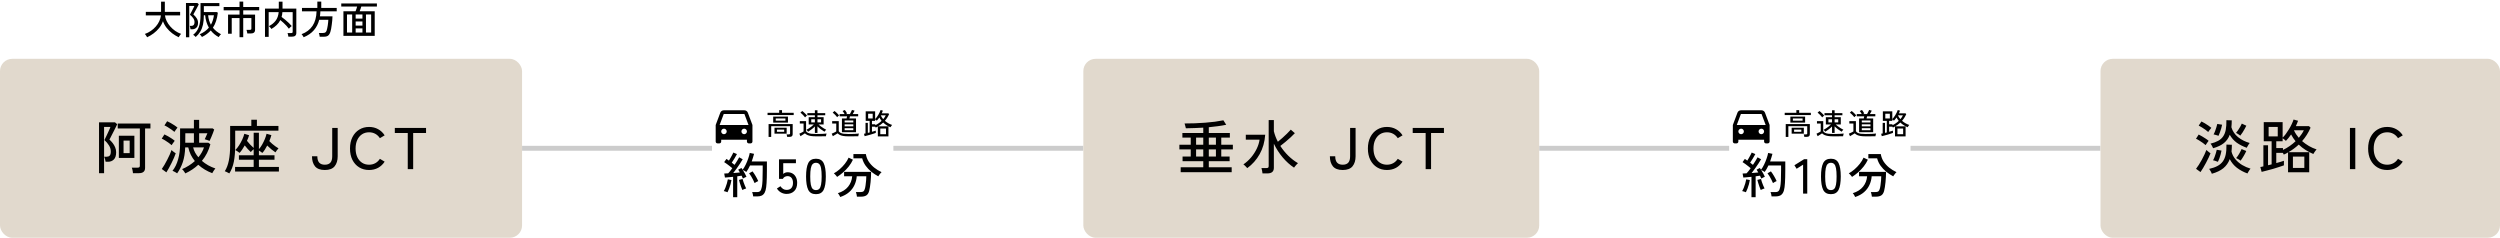 <svg width="1020" height="97" viewBox="0 0 1020 97" fill="none" xmlns="http://www.w3.org/2000/svg">
<path d="M60.02 15.2C59.967 15.083 59.881 14.933 59.764 14.752C59.657 14.571 59.54 14.395 59.412 14.224C59.284 14.053 59.177 13.931 59.092 13.856C59.977 13.547 60.799 13.131 61.556 12.608C62.324 12.085 62.996 11.488 63.572 10.816C64.159 10.144 64.628 9.424 64.98 8.656C65.343 7.877 65.572 7.083 65.668 6.272H59.492V4.848H65.716V0.688H67.252V4.848H73.492V6.272H67.3C67.396 7.061 67.631 7.84 68.004 8.608C68.377 9.376 68.857 10.096 69.444 10.768C70.031 11.44 70.697 12.043 71.444 12.576C72.201 13.099 73.012 13.515 73.876 13.824C73.791 13.92 73.679 14.053 73.54 14.224C73.412 14.405 73.289 14.581 73.172 14.752C73.055 14.933 72.969 15.083 72.916 15.2C71.988 14.763 71.097 14.224 70.244 13.584C69.401 12.933 68.649 12.192 67.988 11.36C67.337 10.528 66.836 9.621 66.484 8.64C66.132 9.643 65.625 10.56 64.964 11.392C64.303 12.224 63.545 12.96 62.692 13.6C61.839 14.24 60.948 14.773 60.02 15.2ZM89.236 15.136C87.935 14.443 86.852 13.541 85.988 12.432C85.06 13.467 83.865 14.352 82.404 15.088C82.34 14.992 82.249 14.869 82.132 14.72C82.025 14.571 81.913 14.427 81.796 14.288C81.679 14.149 81.572 14.048 81.476 13.984C83.023 13.312 84.271 12.411 85.22 11.28C84.399 9.851 83.892 8.165 83.7 6.224H83.172C83.172 7.696 83.055 8.971 82.82 10.048C82.585 11.115 82.223 12.053 81.732 12.864C81.241 13.675 80.612 14.416 79.844 15.088C79.737 14.96 79.572 14.795 79.348 14.592C79.135 14.4 78.953 14.267 78.804 14.192C79.881 13.36 80.649 12.309 81.108 11.04C81.577 9.771 81.812 8.155 81.812 6.192V1.248H89.508V2.512H83.172V4.928H88.436L88.884 5.184C88.735 6.411 88.495 7.536 88.164 8.56C87.844 9.573 87.412 10.491 86.868 11.312C87.305 11.856 87.801 12.352 88.356 12.8C88.921 13.237 89.529 13.627 90.18 13.968C90.084 14.043 89.967 14.149 89.828 14.288C89.7 14.437 89.583 14.592 89.476 14.752C89.369 14.912 89.289 15.04 89.236 15.136ZM75.876 15.2V1.216H80.516L81.108 1.728C81.065 1.845 80.969 2.048 80.82 2.336C80.671 2.624 80.495 2.955 80.292 3.328C80.1 3.691 79.903 4.053 79.7 4.416C79.497 4.768 79.321 5.083 79.172 5.36C79.033 5.627 78.937 5.808 78.884 5.904C79.471 6.395 79.935 6.923 80.276 7.488C80.628 8.053 80.804 8.656 80.804 9.296C80.804 10.192 80.575 10.859 80.116 11.296C79.668 11.733 79.092 11.952 78.388 11.952H77.748C77.727 11.749 77.679 11.509 77.604 11.232C77.54 10.944 77.476 10.715 77.412 10.544H78.164C78.964 10.544 79.364 10.032 79.364 9.008C79.364 8.453 79.183 7.92 78.82 7.408C78.468 6.896 78.025 6.432 77.492 6.016C77.524 5.952 77.599 5.803 77.716 5.568C77.844 5.323 77.993 5.045 78.164 4.736C78.335 4.416 78.5 4.096 78.66 3.776C78.831 3.445 78.975 3.157 79.092 2.912C79.209 2.667 79.279 2.507 79.3 2.432H77.22V15.2H75.876ZM86.052 10.096C86.361 9.552 86.617 8.96 86.82 8.32C87.033 7.669 87.188 6.971 87.284 6.224H84.916C84.98 6.971 85.108 7.664 85.3 8.304C85.503 8.944 85.753 9.541 86.052 10.096ZM97.732 15.184V7.36H94.548V13.76H93.044V5.952H97.732V4.224H91.252V2.848H97.732V0.656H99.236V2.848H105.748V4.224H99.236V5.952H104.068V12.128C104.068 12.661 103.919 13.051 103.62 13.296C103.332 13.541 102.889 13.664 102.292 13.664H100.9C100.879 13.451 100.836 13.195 100.772 12.896C100.708 12.587 100.639 12.347 100.564 12.176H101.94C102.164 12.176 102.324 12.139 102.42 12.064C102.516 11.979 102.564 11.829 102.564 11.616V7.36H99.236V15.184H97.732ZM108.116 15.04V3.52H113.748V0.672H115.268V3.52H120.9V13.44C120.9 14.453 120.308 14.96 119.124 14.96H117.652C117.631 14.757 117.588 14.501 117.524 14.192C117.46 13.893 117.391 13.659 117.316 13.488H118.788C119.012 13.488 119.172 13.451 119.268 13.376C119.364 13.291 119.412 13.141 119.412 12.928V4.944H115.22C115.177 5.648 115.065 6.304 114.884 6.912C115.353 7.232 115.849 7.616 116.372 8.064C116.895 8.501 117.391 8.944 117.86 9.392C118.329 9.84 118.719 10.251 119.028 10.624C118.932 10.688 118.804 10.789 118.644 10.928C118.484 11.067 118.329 11.211 118.18 11.36C118.041 11.499 117.94 11.621 117.876 11.728C117.609 11.355 117.284 10.96 116.9 10.544C116.516 10.128 116.105 9.717 115.668 9.312C115.231 8.896 114.799 8.523 114.372 8.192C113.988 8.96 113.487 9.637 112.868 10.224C112.26 10.811 111.545 11.344 110.724 11.824C110.681 11.717 110.591 11.584 110.452 11.424C110.324 11.264 110.185 11.109 110.036 10.96C109.897 10.811 109.785 10.715 109.7 10.672C110.809 10.128 111.721 9.397 112.436 8.48C113.151 7.552 113.572 6.373 113.7 4.944H109.62V15.04H108.116ZM123.892 15.2C123.849 15.104 123.775 14.971 123.668 14.8C123.572 14.64 123.465 14.475 123.348 14.304C123.231 14.144 123.124 14.027 123.028 13.952C124.98 13.227 126.473 12.096 127.508 10.56C128.543 9.013 129.092 7.035 129.156 4.624H123.204V3.248H129.476V0.656H131.076V3.248H137.38V4.624H130.708C130.697 4.987 130.676 5.339 130.644 5.68C130.623 6.011 130.585 6.341 130.532 6.672H135.652C135.641 7.184 135.609 7.744 135.556 8.352C135.503 8.949 135.433 9.547 135.348 10.144C135.273 10.741 135.188 11.296 135.092 11.808C134.996 12.32 134.889 12.747 134.772 13.088C134.601 13.589 134.399 13.979 134.164 14.256C133.929 14.533 133.636 14.725 133.284 14.832C132.943 14.939 132.511 14.992 131.988 14.992H130.436C130.425 14.779 130.383 14.512 130.308 14.192C130.244 13.872 130.175 13.627 130.1 13.456H131.716C132.185 13.456 132.527 13.381 132.74 13.232C132.964 13.083 133.14 12.827 133.268 12.464C133.353 12.208 133.433 11.893 133.508 11.52C133.593 11.147 133.668 10.752 133.732 10.336C133.796 9.92 133.844 9.515 133.876 9.12C133.919 8.725 133.945 8.379 133.956 8.08H130.244C129.828 9.712 129.103 11.125 128.068 12.32C127.044 13.515 125.652 14.475 123.892 15.2ZM140.116 14.624V4.608H145.06C145.177 4.331 145.295 4.016 145.412 3.664C145.529 3.301 145.631 2.965 145.716 2.656H139.236V1.408H153.78V2.656H147.412C147.327 2.955 147.22 3.285 147.092 3.648C146.964 4 146.841 4.32 146.724 4.608H152.884V14.624H140.116ZM141.572 13.28H143.684V5.904H141.572V13.28ZM149.316 13.28H151.428V5.904H149.316V13.28ZM145.108 13.28H147.876V11.584H145.108V13.28ZM145.108 7.6H147.876V5.904H145.108V7.6ZM145.108 10.432H147.876V8.752H145.108V10.432Z" fill="black"/>
<rect y="24" width="213" height="73" rx="5" fill="#E1D9CD"/>
<path d="M40.402 70.656V49.92H46.93L47.818 50.688C47.754 50.864 47.61 51.168 47.386 51.6C47.178 52.032 46.93 52.528 46.642 53.088C46.37 53.632 46.09 54.176 45.802 54.72C45.53 55.248 45.29 55.72 45.082 56.136C44.874 56.536 44.73 56.808 44.65 56.952C45.114 57.368 45.554 57.84 45.97 58.368C46.386 58.896 46.722 59.472 46.978 60.096C47.25 60.72 47.386 61.392 47.386 62.112C47.386 63.488 47.066 64.48 46.426 65.088C45.802 65.696 45.018 66 44.074 66H43.09C43.042 65.664 42.962 65.296 42.85 64.896C42.738 64.48 42.626 64.16 42.514 63.936H43.594C44.074 63.936 44.458 63.792 44.746 63.504C45.05 63.2 45.202 62.632 45.202 61.8C45.202 60.936 44.962 60.12 44.482 59.352C44.002 58.568 43.378 57.832 42.61 57.144C42.658 57.032 42.762 56.808 42.922 56.472C43.098 56.12 43.298 55.712 43.522 55.248C43.746 54.768 43.97 54.288 44.194 53.808C44.418 53.328 44.61 52.904 44.77 52.536C44.93 52.168 45.026 51.92 45.058 51.792H42.466V70.656H40.402ZM54.25 70.656C54.234 70.464 54.202 70.216 54.154 69.912C54.106 69.624 54.05 69.336 53.986 69.048C53.922 68.776 53.85 68.56 53.77 68.4H56.146C56.466 68.4 56.698 68.344 56.842 68.232C56.986 68.12 57.058 67.912 57.058 67.608V52.416H48.034V50.4H61.378V52.416H59.194V68.472C59.194 69.224 58.978 69.776 58.546 70.128C58.13 70.48 57.498 70.656 56.65 70.656H54.25ZM48.49 64.44V55.392H54.826V64.44H48.49ZM50.41 62.472H52.906V57.36H50.41V62.472ZM75.61 70.752C75.53 70.608 75.41 70.416 75.25 70.176C75.09 69.936 74.922 69.704 74.746 69.48C74.57 69.256 74.418 69.096 74.29 69C75.25 68.6 76.17 68.12 77.05 67.56C77.946 67 78.762 66.384 79.498 65.712C78.858 64.912 78.306 64.056 77.842 63.144C77.394 62.216 77.05 61.216 76.81 60.144H75.562C75.482 62.416 75.162 64.4 74.602 66.096C74.042 67.792 73.266 69.336 72.274 70.728C72.146 70.616 71.954 70.488 71.698 70.344C71.442 70.2 71.186 70.064 70.93 69.936C70.69 69.824 70.506 69.744 70.378 69.696C71.402 68.416 72.17 66.84 72.682 64.968C73.21 63.08 73.474 61.072 73.474 58.944V52.392H79.114V48.912H81.25V52.392H86.77L87.394 52.848C87.282 53.2 87.114 53.672 86.89 54.264C86.666 54.856 86.426 55.448 86.17 56.04C85.914 56.632 85.69 57.12 85.498 57.504C85.386 57.44 85.194 57.36 84.922 57.264C84.666 57.168 84.402 57.08 84.13 57C83.874 56.904 83.674 56.84 83.53 56.808C83.626 56.616 83.738 56.376 83.866 56.088C84.01 55.784 84.146 55.48 84.274 55.176C84.418 54.856 84.53 54.592 84.61 54.384H81.25V58.224H85.018L85.834 58.872C85.146 61.432 83.994 63.688 82.378 65.64C83.178 66.328 84.042 66.936 84.97 67.464C85.914 67.976 86.882 68.4 87.874 68.736C87.762 68.864 87.618 69.048 87.442 69.288C87.266 69.544 87.098 69.8 86.938 70.056C86.794 70.312 86.682 70.512 86.602 70.656C85.53 70.256 84.514 69.768 83.554 69.192C82.594 68.616 81.706 67.96 80.89 67.224C79.434 68.6 77.674 69.776 75.61 70.752ZM67.882 70.32L66.01 68.952C66.346 68.488 66.706 67.928 67.09 67.272C67.49 66.6 67.874 65.896 68.242 65.16C68.626 64.424 68.97 63.712 69.274 63.024C69.594 62.32 69.834 61.712 69.994 61.2C70.074 61.296 70.218 61.44 70.426 61.632C70.65 61.808 70.882 61.984 71.122 62.16C71.362 62.336 71.554 62.464 71.698 62.544C71.538 63.04 71.306 63.64 71.002 64.344C70.698 65.032 70.362 65.752 69.994 66.504C69.626 67.24 69.258 67.944 68.89 68.616C68.522 69.288 68.186 69.856 67.882 70.32ZM75.586 58.224H79.114V54.384H75.61L75.586 58.224ZM80.938 64.176C81.45 63.568 81.898 62.928 82.282 62.256C82.682 61.568 82.994 60.864 83.218 60.144H78.802C78.978 60.88 79.25 61.592 79.618 62.28C80.002 62.952 80.442 63.584 80.938 64.176ZM70.042 59.232C69.754 58.96 69.362 58.648 68.866 58.296C68.386 57.944 67.882 57.608 67.354 57.288C66.842 56.968 66.386 56.728 65.986 56.568L67.09 54.84C67.538 55.048 68.018 55.296 68.53 55.584C69.042 55.872 69.538 56.176 70.018 56.496C70.514 56.816 70.938 57.136 71.29 57.456C71.21 57.552 71.082 57.72 70.906 57.96C70.73 58.2 70.554 58.44 70.378 58.68C70.218 58.92 70.106 59.104 70.042 59.232ZM71.17 53.808C70.882 53.552 70.49 53.248 69.994 52.896C69.498 52.544 68.986 52.208 68.458 51.888C67.946 51.568 67.49 51.328 67.09 51.168L68.194 49.464C68.626 49.64 69.106 49.88 69.634 50.184C70.178 50.488 70.698 50.808 71.194 51.144C71.706 51.48 72.114 51.792 72.418 52.08C72.338 52.176 72.202 52.344 72.01 52.584C71.834 52.808 71.666 53.04 71.506 53.28C71.346 53.504 71.234 53.68 71.17 53.808ZM95.914 69.984V68.112H103.498V65.184H97.474V63.336H103.498V60.864C103.29 61.04 103.066 61.248 102.826 61.488C102.602 61.728 102.434 61.912 102.322 62.04C101.954 61.704 101.546 61.296 101.098 60.816C100.65 60.32 100.234 59.824 99.85 59.328C99.514 59.92 99.17 60.48 98.818 61.008C98.466 61.536 98.106 61.992 97.738 62.376C97.53 62.184 97.234 61.968 96.85 61.728C96.482 61.472 96.202 61.304 96.01 61.224C96.522 60.728 97.026 60.096 97.522 59.328C98.018 58.56 98.458 57.76 98.842 56.928C99.226 56.08 99.506 55.296 99.682 54.576L101.626 55.176C101.53 55.528 101.41 55.896 101.266 56.28C101.122 56.664 100.954 57.056 100.762 57.456C101.13 57.92 101.562 58.424 102.058 58.968C102.57 59.512 103.05 59.976 103.498 60.36V54.168H105.634V60.864C106.098 60.336 106.538 59.712 106.954 58.992C107.37 58.256 107.738 57.504 108.058 56.736C108.378 55.952 108.61 55.232 108.754 54.576L110.722 55.128C110.53 55.88 110.25 56.696 109.882 57.576C110.234 57.928 110.626 58.296 111.058 58.68C111.506 59.048 111.954 59.4 112.402 59.736C112.866 60.056 113.274 60.32 113.626 60.528C113.466 60.704 113.242 60.968 112.954 61.32C112.682 61.672 112.49 61.952 112.378 62.16C111.85 61.808 111.282 61.384 110.674 60.888C110.082 60.376 109.53 59.872 109.018 59.376C108.714 59.968 108.394 60.528 108.058 61.056C107.722 61.584 107.378 62.032 107.026 62.4C106.882 62.256 106.666 62.088 106.378 61.896C106.106 61.704 105.858 61.544 105.634 61.416V63.336H111.994V65.184H105.634V68.112H113.794V69.984H95.914ZM93.562 70.752C93.434 70.672 93.242 70.568 92.986 70.44C92.746 70.312 92.506 70.192 92.266 70.08C92.026 69.968 91.842 69.896 91.714 69.864C92.466 68.696 93.018 67.24 93.37 65.496C93.722 63.752 93.898 61.672 93.898 59.256V51.384H102.538V48.84H104.818V51.384H113.602V53.304H95.962V59.136C95.962 61.824 95.778 64.104 95.41 65.976C95.042 67.832 94.426 69.424 93.562 70.752ZM132.521 69.36C130.681 69.36 129.345 68.856 128.513 67.848C127.697 66.824 127.289 65.464 127.289 63.768H129.473C129.473 64.936 129.729 65.8 130.241 66.36C130.753 66.92 131.513 67.2 132.521 67.2C133.545 67.2 134.305 66.92 134.801 66.36C135.297 65.8 135.545 64.936 135.545 63.768V52.2H137.777V63.768C137.777 65.464 137.361 66.824 136.529 67.848C135.713 68.856 134.377 69.36 132.521 69.36ZM150.576 69.36C149.056 69.36 147.712 69 146.544 68.28C145.376 67.56 144.456 66.544 143.784 65.232C143.128 63.92 142.8 62.376 142.8 60.6C142.8 58.824 143.128 57.28 143.784 55.968C144.456 54.64 145.376 53.616 146.544 52.896C147.712 52.16 149.056 51.792 150.576 51.792C151.952 51.792 153.184 52.096 154.272 52.704C155.36 53.296 156.248 54.136 156.936 55.224L154.992 56.376C154.496 55.608 153.872 55.016 153.12 54.6C152.368 54.184 151.52 53.976 150.576 53.976C149.488 53.976 148.528 54.248 147.696 54.792C146.88 55.336 146.24 56.104 145.776 57.096C145.312 58.072 145.08 59.24 145.08 60.6C145.08 61.944 145.312 63.112 145.776 64.104C146.24 65.08 146.88 65.84 147.696 66.384C148.528 66.928 149.488 67.2 150.576 67.2C151.52 67.2 152.368 66.992 153.12 66.576C153.872 66.16 154.496 65.568 154.992 64.8L156.936 65.952C156.248 67.024 155.36 67.864 154.272 68.472C153.184 69.064 151.952 69.36 150.576 69.36ZM166.365 69V54.264H161.085V52.2H173.829V54.264H168.573V69H166.365Z" fill="black"/>
<rect x="213" y="59.5" width="77.5" height="2" fill="#CCCCCC"/>
<path d="M304.75 57H294.25V57.75C294.25 57.949 294.171 58.14 294.03 58.28C293.89 58.421 293.699 58.5 293.5 58.5H292.75C292.551 58.5 292.36 58.421 292.22 58.28C292.079 58.14 292 57.949 292 57.75V51L293.885 45.974C293.992 45.688 294.184 45.441 294.435 45.267C294.686 45.093 294.984 45 295.29 45H303.711C304.016 45 304.314 45.093 304.565 45.267C304.816 45.441 305.008 45.688 305.115 45.974L307 51V57.75C307 57.949 306.921 58.14 306.78 58.28C306.64 58.421 306.449 58.5 306.25 58.5H305.5C305.301 58.5 305.11 58.421 304.97 58.28C304.829 58.14 304.75 57.949 304.75 57.75V57ZM293.602 51H305.398L303.711 46.5H295.29L293.602 51ZM295.375 54.75C295.673 54.75 295.96 54.632 296.17 54.42C296.381 54.209 296.5 53.923 296.5 53.625C296.5 53.327 296.381 53.041 296.17 52.83C295.96 52.618 295.673 52.5 295.375 52.5C295.077 52.5 294.79 52.618 294.58 52.83C294.369 53.041 294.25 53.327 294.25 53.625C294.25 53.923 294.369 54.209 294.58 54.42C294.79 54.632 295.077 54.75 295.375 54.75ZM303.625 54.75C303.923 54.75 304.21 54.632 304.42 54.42C304.631 54.209 304.75 53.923 304.75 53.625C304.75 53.327 304.631 53.041 304.42 52.83C304.21 52.618 303.923 52.5 303.625 52.5C303.327 52.5 303.04 52.618 302.83 52.83C302.619 53.041 302.5 53.327 302.5 53.625C302.5 53.923 302.619 54.209 302.83 54.42C303.04 54.632 303.327 54.75 303.625 54.75Z" fill="black"/>
<path d="M313.58 55.864V50.632H323.42L323.408 54.748C323.408 55.124 323.304 55.4 323.096 55.576C322.888 55.752 322.568 55.84 322.136 55.84H321.152C321.144 55.696 321.116 55.52 321.068 55.312C321.02 55.112 320.968 54.952 320.912 54.832H321.896C322.056 54.832 322.172 54.804 322.244 54.748C322.316 54.684 322.352 54.576 322.352 54.424V51.496H314.648V55.864H313.58ZM315.464 50.02V47.572H321.488V50.02H315.464ZM315.992 54.544V52.12H320.96V54.544H315.992ZM313.16 46.936V46.036H317.912V44.944H319.064V46.036H323.828V46.936H313.16ZM316.496 49.24H320.456V48.328H316.496V49.24ZM316.988 53.764H319.952V52.864H316.988V53.764ZM332.468 54.244V51.592C332.084 51.992 331.644 52.376 331.148 52.744C330.66 53.112 330.184 53.444 329.72 53.74C329.664 53.644 329.56 53.512 329.408 53.344C329.256 53.176 329.124 53.052 329.012 52.972C329.34 52.804 329.688 52.6 330.056 52.36C330.432 52.112 330.796 51.848 331.148 51.568C331.5 51.288 331.8 51.024 332.048 50.776H329.948V47.824H332.468V47.032H329.396V46.156H332.468V44.992H333.524V46.156H336.692V47.032H333.524V47.824H336.044V50.776H333.944C334.2 51.016 334.512 51.272 334.88 51.544C335.248 51.816 335.628 52.076 336.02 52.324C336.412 52.564 336.772 52.768 337.1 52.936C337.028 52.984 336.944 53.06 336.848 53.164C336.752 53.268 336.66 53.376 336.572 53.488C336.492 53.592 336.432 53.676 336.392 53.74C335.928 53.452 335.432 53.12 334.904 52.744C334.384 52.36 333.924 51.96 333.524 51.544V54.244H332.468ZM333.008 55.624C332.184 55.624 331.484 55.58 330.908 55.492C330.332 55.412 329.844 55.28 329.444 55.096C329.044 54.92 328.696 54.688 328.4 54.4C328.256 54.504 328.072 54.628 327.848 54.772C327.624 54.916 327.396 55.06 327.164 55.204C326.94 55.348 326.752 55.472 326.6 55.576L326.132 54.532C326.268 54.476 326.444 54.396 326.66 54.292C326.884 54.18 327.108 54.064 327.332 53.944C327.556 53.824 327.732 53.72 327.86 53.632V50.392H326.324V49.42H328.88V53.548C329.08 53.828 329.348 54.052 329.684 54.22C330.02 54.38 330.456 54.496 330.992 54.568C331.536 54.632 332.208 54.664 333.008 54.664C333.976 54.664 334.804 54.648 335.492 54.616C336.188 54.584 336.772 54.54 337.244 54.484C337.22 54.54 337.188 54.644 337.148 54.796C337.108 54.94 337.072 55.088 337.04 55.24C337.008 55.392 336.988 55.512 336.98 55.6C336.78 55.6 336.52 55.6 336.2 55.6C335.888 55.608 335.548 55.612 335.18 55.612C334.812 55.62 334.44 55.624 334.064 55.624C333.688 55.624 333.336 55.624 333.008 55.624ZM328.46 47.896C328.324 47.696 328.144 47.476 327.92 47.236C327.704 46.988 327.476 46.752 327.236 46.528C326.996 46.296 326.776 46.108 326.576 45.964L327.32 45.28C327.512 45.416 327.732 45.6 327.98 45.832C328.228 46.056 328.468 46.288 328.7 46.528C328.932 46.768 329.116 46.976 329.252 47.152C329.204 47.192 329.124 47.26 329.012 47.356C328.9 47.452 328.792 47.552 328.688 47.656C328.584 47.76 328.508 47.84 328.46 47.896ZM330.992 49.936H332.468V48.664H330.992V49.936ZM333.524 49.936H335V48.664H333.524V49.936ZM343.508 53.944V48.34H345.404C345.484 48.036 345.552 47.744 345.608 47.464H342.56V46.552H344.6C344.496 46.344 344.364 46.124 344.204 45.892C344.052 45.652 343.908 45.448 343.772 45.28L344.696 44.872C345.056 45.328 345.36 45.796 345.608 46.276L345.116 46.552H346.748C346.844 46.392 346.944 46.212 347.048 46.012C347.16 45.804 347.264 45.596 347.36 45.388C347.464 45.18 347.544 45 347.6 44.848L348.68 45.148C348.6 45.324 348.484 45.544 348.332 45.808C348.18 46.072 348.036 46.32 347.9 46.552H350.132V47.464H346.784C346.752 47.592 346.716 47.736 346.676 47.896C346.636 48.056 346.596 48.204 346.556 48.34H349.256V53.944H343.508ZM346.208 55.624C345.384 55.624 344.696 55.58 344.144 55.492C343.592 55.412 343.124 55.28 342.74 55.096C342.364 54.92 342.028 54.688 341.732 54.4C341.588 54.504 341.392 54.628 341.144 54.772C340.896 54.916 340.648 55.06 340.4 55.204C340.152 55.348 339.952 55.472 339.8 55.576L339.332 54.532C339.468 54.476 339.656 54.396 339.896 54.292C340.144 54.18 340.388 54.064 340.628 53.944C340.876 53.824 341.064 53.72 341.192 53.632V50.392H339.524V49.42H342.212V53.548C342.412 53.828 342.668 54.052 342.98 54.22C343.292 54.38 343.708 54.496 344.228 54.568C344.748 54.632 345.408 54.664 346.208 54.664C347.176 54.664 348.004 54.648 348.692 54.616C349.388 54.584 349.972 54.54 350.444 54.484C350.42 54.54 350.388 54.644 350.348 54.796C350.308 54.94 350.272 55.088 350.24 55.24C350.208 55.392 350.188 55.512 350.18 55.6C349.98 55.6 349.72 55.6 349.4 55.6C349.088 55.608 348.748 55.612 348.38 55.612C348.012 55.62 347.64 55.624 347.264 55.624C346.888 55.624 346.536 55.624 346.208 55.624ZM344.612 53.116H348.152V52.3H344.612V53.116ZM344.612 51.532H348.152V50.728H344.612V51.532ZM344.612 49.96H348.152V49.156H344.612V49.96ZM341.552 47.812C341.416 47.62 341.244 47.408 341.036 47.176C340.828 46.944 340.608 46.72 340.376 46.504C340.152 46.288 339.94 46.108 339.74 45.964L340.472 45.28C340.672 45.416 340.888 45.592 341.12 45.808C341.36 46.024 341.588 46.248 341.804 46.48C342.028 46.704 342.208 46.904 342.344 47.08C342.288 47.12 342.204 47.188 342.092 47.284C341.988 47.38 341.884 47.48 341.78 47.584C341.676 47.68 341.6 47.756 341.552 47.812ZM358.16 55.648V51.592C358.024 51.672 357.884 51.752 357.74 51.832C357.596 51.904 357.448 51.972 357.296 52.036C357.256 51.94 357.192 51.824 357.104 51.688H355.76V53.764C356.088 53.676 356.388 53.592 356.66 53.512C356.94 53.424 357.16 53.352 357.32 53.296V54.232C357.08 54.32 356.76 54.428 356.36 54.556C355.968 54.684 355.548 54.816 355.1 54.952C354.652 55.08 354.22 55.196 353.804 55.3C353.396 55.412 353.052 55.5 352.772 55.564L352.508 54.568C352.596 54.552 352.692 54.536 352.796 54.52C352.9 54.496 353.012 54.468 353.132 54.436V50.14H354.08V54.208C354.2 54.176 354.32 54.148 354.44 54.124C354.56 54.092 354.684 54.06 354.812 54.028V49.324H353.204V45.412H357.056V48.58C357.256 48.388 357.468 48.144 357.692 47.848C357.916 47.544 358.132 47.22 358.34 46.876C358.556 46.524 358.744 46.176 358.904 45.832C359.072 45.48 359.2 45.164 359.288 44.884L360.2 45.136C360.144 45.312 360.076 45.492 359.996 45.676C359.924 45.86 359.844 46.044 359.756 46.228H362.432L362.756 46.552C362.316 47.568 361.74 48.48 361.028 49.288C361.452 49.656 361.916 49.988 362.42 50.284C362.924 50.572 363.444 50.804 363.98 50.98C363.916 51.044 363.84 51.136 363.752 51.256C363.664 51.376 363.58 51.496 363.5 51.616C363.42 51.736 363.36 51.836 363.32 51.916C362.784 51.692 362.26 51.42 361.748 51.1C361.244 50.78 360.776 50.412 360.344 49.996C359.712 50.588 359.012 51.104 358.244 51.544H362.48V55.648H358.16ZM357.128 51.088C357.6 50.864 358.052 50.6 358.484 50.296C358.924 49.992 359.328 49.664 359.696 49.312C359.352 48.896 359.048 48.436 358.784 47.932C358.608 48.18 358.432 48.416 358.256 48.64C358.08 48.864 357.904 49.064 357.728 49.24C357.664 49.176 357.564 49.088 357.428 48.976C357.292 48.856 357.168 48.764 357.056 48.7V49.324H355.76V50.704H357.128V51.088ZM359.156 54.76H361.484V52.444H359.156V54.76ZM354.2 48.328H356.06V46.396H354.2V48.328ZM360.356 48.616C360.796 48.104 361.14 47.588 361.388 47.068H359.36C359.48 47.34 359.624 47.608 359.792 47.872C359.968 48.128 360.156 48.376 360.356 48.616Z" fill="black"/>
<path d="M299.1 80.46V72.14C298.46 72.207 297.847 72.267 297.26 72.32C296.673 72.373 296.18 72.413 295.78 72.44L295.48 70.8C295.693 70.787 295.933 70.773 296.2 70.76C296.48 70.747 296.78 70.733 297.1 70.72C297.34 70.467 297.607 70.16 297.9 69.8C298.193 69.427 298.487 69.033 298.78 68.62C298.487 68.367 298.147 68.093 297.76 67.8C297.373 67.493 296.98 67.193 296.58 66.9C296.18 66.607 295.807 66.353 295.46 66.14L296.4 64.84C296.547 64.933 296.707 65.04 296.88 65.16C297.053 65.267 297.227 65.387 297.4 65.52C297.613 65.2 297.833 64.833 298.06 64.42C298.3 64.007 298.52 63.607 298.72 63.22C298.933 62.82 299.093 62.493 299.2 62.24L300.68 62.86C300.387 63.407 300.047 64.007 299.66 64.66C299.273 65.3 298.907 65.867 298.56 66.36C298.773 66.52 298.973 66.68 299.16 66.84C299.36 66.987 299.54 67.127 299.7 67.26C300.113 66.66 300.487 66.08 300.82 65.52C301.153 64.96 301.407 64.513 301.58 64.18L303.02 64.98C302.727 65.5 302.36 66.093 301.92 66.76C301.493 67.413 301.04 68.073 300.56 68.74C300.08 69.407 299.613 70.027 299.16 70.6C299.667 70.56 300.153 70.52 300.62 70.48C301.087 70.44 301.507 70.4 301.88 70.36C301.76 70.147 301.64 69.947 301.52 69.76C301.4 69.56 301.287 69.38 301.18 69.22L302.52 68.54C302.68 68.753 302.84 68.993 303 69.26C303.453 68.66 303.873 67.953 304.26 67.14C304.66 66.327 305 65.5 305.28 64.66C305.573 63.82 305.78 63.067 305.9 62.4L307.66 62.76C307.54 63.253 307.393 63.767 307.22 64.3C307.06 64.82 306.887 65.347 306.7 65.88H312.9V69.28C312.9 70.493 312.887 71.533 312.86 72.4C312.847 73.267 312.813 74.02 312.76 74.66C312.72 75.287 312.667 75.86 312.6 76.38C312.48 77.34 312.267 78.093 311.96 78.64C311.653 79.187 311.253 79.573 310.76 79.8C310.267 80.027 309.68 80.14 309 80.14H307.3C307.287 79.873 307.233 79.56 307.14 79.2C307.06 78.853 306.973 78.573 306.88 78.36H308.98C309.5 78.36 309.9 78.213 310.18 77.92C310.46 77.627 310.68 77.06 310.84 76.22C310.96 75.62 311.047 74.78 311.1 73.7C311.153 72.607 311.18 71.133 311.18 69.28V67.5H306.02C305.807 67.98 305.567 68.447 305.3 68.9C305.047 69.353 304.78 69.773 304.5 70.16C304.34 70.04 304.107 69.893 303.8 69.72C303.493 69.547 303.247 69.427 303.06 69.36C303.353 69.8 303.633 70.273 303.9 70.78C304.167 71.273 304.387 71.72 304.56 72.12C304.387 72.187 304.14 72.3 303.82 72.46C303.5 72.62 303.26 72.753 303.1 72.86C303.033 72.687 302.953 72.5 302.86 72.3C302.78 72.1 302.687 71.893 302.58 71.68C302.327 71.72 302.047 71.76 301.74 71.8C301.447 71.84 301.133 71.887 300.8 71.94V80.46H299.1ZM296.82 78.44C296.713 78.387 296.56 78.327 296.36 78.26C296.16 78.193 295.96 78.133 295.76 78.08C295.573 78.013 295.42 77.973 295.3 77.96C295.527 77.587 295.753 77.12 295.98 76.56C296.207 75.987 296.407 75.4 296.58 74.8C296.753 74.187 296.88 73.64 296.96 73.16L298.44 73.46C298.36 73.98 298.233 74.553 298.06 75.18C297.9 75.793 297.707 76.387 297.48 76.96C297.267 77.533 297.047 78.027 296.82 78.44ZM307.88 74.7C307.707 74.26 307.493 73.8 307.24 73.32C307 72.827 306.74 72.353 306.46 71.9C306.18 71.433 305.907 71.033 305.64 70.7L307.04 69.92C307.467 70.48 307.887 71.113 308.3 71.82C308.713 72.527 309.067 73.213 309.36 73.88C309.173 73.947 308.913 74.073 308.58 74.26C308.26 74.433 308.027 74.58 307.88 74.7ZM302.88 77.52C302.733 77.173 302.567 76.747 302.38 76.24C302.193 75.72 302.02 75.2 301.86 74.68C301.713 74.16 301.593 73.733 301.5 73.4L302.98 73.02C303.073 73.38 303.2 73.807 303.36 74.3C303.533 74.78 303.713 75.253 303.9 75.72C304.1 76.187 304.28 76.58 304.44 76.9C304.333 76.913 304.173 76.96 303.96 77.04C303.747 77.12 303.54 77.207 303.34 77.3C303.14 77.393 302.987 77.467 302.88 77.52ZM320.92 79.12C320.12 79.12 319.36 78.92 318.64 78.52C317.933 78.12 317.38 77.58 316.98 76.9L318.42 75.98C318.727 76.447 319.087 76.813 319.5 77.08C319.913 77.347 320.387 77.48 320.92 77.48C321.773 77.48 322.42 77.233 322.86 76.74C323.313 76.233 323.54 75.527 323.54 74.62C323.54 73.74 323.34 73.06 322.94 72.58C322.553 72.1 322.013 71.86 321.32 71.86C320.907 71.86 320.52 71.96 320.16 72.16C319.813 72.36 319.567 72.633 319.42 72.98H317.84V65H324.74V66.58H319.56V70.96C320.08 70.507 320.673 70.28 321.34 70.28C322.087 70.28 322.753 70.447 323.34 70.78C323.927 71.113 324.387 71.607 324.72 72.26C325.067 72.9 325.24 73.687 325.24 74.62C325.24 76.073 324.84 77.187 324.04 77.96C323.253 78.733 322.213 79.12 320.92 79.12ZM332.915 79.22C331.395 79.22 330.342 78.627 329.755 77.44C329.168 76.253 328.875 74.44 328.875 72C328.875 69.56 329.168 67.747 329.755 66.56C330.342 65.36 331.395 64.76 332.915 64.76C334.422 64.76 335.468 65.36 336.055 66.56C336.642 67.747 336.935 69.56 336.935 72C336.935 74.44 336.642 76.253 336.055 77.44C335.468 78.627 334.422 79.22 332.915 79.22ZM332.915 77.56C333.475 77.56 333.922 77.393 334.255 77.06C334.602 76.713 334.848 76.133 334.995 75.32C335.155 74.507 335.235 73.4 335.235 72C335.235 70.587 335.155 69.473 334.995 68.66C334.848 67.847 334.602 67.273 334.255 66.94C333.922 66.593 333.475 66.42 332.915 66.42C332.368 66.42 331.922 66.593 331.575 66.94C331.228 67.273 330.975 67.847 330.815 68.66C330.655 69.473 330.575 70.587 330.575 72C330.575 73.4 330.655 74.507 330.815 75.32C330.975 76.133 331.228 76.713 331.575 77.06C331.922 77.393 332.368 77.56 332.915 77.56ZM342.814 80.38C342.774 80.26 342.694 80.1 342.574 79.9C342.467 79.7 342.347 79.493 342.214 79.28C342.08 79.08 341.954 78.927 341.834 78.82C343.66 78.26 345.06 77.373 346.034 76.16C347.007 74.947 347.56 73.533 347.694 71.92H344.394V70.12H355.414C355.414 70.733 355.394 71.407 355.354 72.14C355.327 72.86 355.274 73.58 355.194 74.3C355.127 75.02 355.04 75.7 354.934 76.34C354.84 76.967 354.734 77.5 354.614 77.94C354.36 78.82 353.967 79.42 353.434 79.74C352.914 80.073 352.194 80.24 351.274 80.24H349.634C349.62 79.973 349.567 79.647 349.474 79.26C349.394 78.873 349.307 78.573 349.214 78.36H351.034C351.58 78.36 351.98 78.28 352.234 78.12C352.487 77.947 352.687 77.613 352.834 77.12C352.967 76.72 353.074 76.207 353.154 75.58C353.247 74.94 353.32 74.287 353.374 73.62C353.427 72.953 353.454 72.387 353.454 71.92H349.554C349.46 73.187 349.154 74.373 348.634 75.48C348.127 76.587 347.394 77.56 346.434 78.4C345.474 79.24 344.267 79.9 342.814 80.38ZM358.334 71.94C357.36 71.42 356.42 70.8 355.514 70.08C354.62 69.347 353.84 68.52 353.174 67.6C352.52 66.68 352.054 65.68 351.774 64.6H348.194V62.86H353.274C353.447 63.967 353.827 64.98 354.414 65.9C355.014 66.807 355.76 67.627 356.654 68.36C357.56 69.08 358.567 69.707 359.674 70.24C359.54 70.347 359.38 70.513 359.194 70.74C359.02 70.953 358.854 71.173 358.694 71.4C358.534 71.613 358.414 71.793 358.334 71.94ZM341.534 72.18C341.467 72.06 341.354 71.907 341.194 71.72C341.034 71.533 340.867 71.347 340.694 71.16C340.52 70.973 340.36 70.827 340.214 70.72C341 70.307 341.78 69.76 342.554 69.08C343.34 68.4 344.06 67.647 344.714 66.82C345.367 65.993 345.874 65.16 346.234 64.32L347.994 65.16C347.554 66.12 346.987 67.04 346.294 67.92C345.6 68.787 344.84 69.587 344.014 70.32C343.187 71.04 342.36 71.66 341.534 72.18Z" fill="black"/>
<rect x="364.5" y="59.5" width="77.5" height="2" fill="#CCCCCC"/>
<rect x="442" y="24" width="186" height="73" rx="5" fill="#E1D9CD"/>
<path d="M481.718 70.248V68.256H490.934V65.76H482.486V63.864H485.822V60.96H481.19V59.04H485.822V56.136H482.414V54.264H490.934V52.08C489.766 52.144 488.582 52.2 487.382 52.248C486.182 52.296 484.998 52.328 483.83 52.344C483.798 52.12 483.718 51.792 483.59 51.36C483.478 50.928 483.382 50.6 483.302 50.376C484.63 50.376 486.006 50.352 487.43 50.304C488.87 50.24 490.294 50.16 491.702 50.064C493.11 49.952 494.446 49.816 495.71 49.656C496.99 49.48 498.134 49.288 499.142 49.08L500.294 50.904C499.254 51.128 498.126 51.32 496.91 51.48C495.71 51.64 494.47 51.784 493.19 51.912V54.264H501.782V56.136H498.278V59.04H503.006V60.96H498.278V63.864H501.686V65.76H493.19V68.256H502.526V70.248H481.718ZM488.006 63.864H490.934V60.96H488.006V63.864ZM488.006 59.04H490.934V56.136H488.006V59.04ZM493.19 63.864H496.094V60.96H493.19V63.864ZM493.19 59.04H496.094V56.136H493.19V59.04ZM515.102 70.752C515.07 70.448 515.014 70.08 514.934 69.648C514.854 69.216 514.766 68.856 514.67 68.568H516.686C517.022 68.568 517.262 68.512 517.406 68.4C517.55 68.288 517.622 68.072 517.622 67.752V48.984H519.734V53.544C520.086 55 520.63 56.432 521.366 57.84C521.974 57.36 522.598 56.832 523.238 56.256C523.878 55.68 524.494 55.104 525.086 54.528C525.694 53.936 526.214 53.392 526.646 52.896L528.302 54.336C527.822 54.848 527.246 55.416 526.574 56.04C525.918 56.648 525.222 57.256 524.486 57.864C523.766 58.472 523.062 59.032 522.374 59.544C523.302 60.984 524.382 62.312 525.614 63.528C526.846 64.728 528.166 65.744 529.574 66.576C529.414 66.688 529.23 66.864 529.022 67.104C528.814 67.328 528.614 67.56 528.422 67.8C528.23 68.04 528.078 68.24 527.966 68.4C526.318 67.312 524.774 65.92 523.334 64.224C521.91 62.528 520.71 60.664 519.734 58.632V68.472C519.734 69.992 518.854 70.752 517.094 70.752H515.102ZM508.886 68.592C508.678 68.352 508.422 68.08 508.118 67.776C507.83 67.472 507.558 67.24 507.302 67.08C508.502 66.248 509.566 65.28 510.494 64.176C511.422 63.056 512.182 61.872 512.774 60.624C513.366 59.376 513.742 58.16 513.902 56.976H508.286V54.96H516.206C515.998 57.92 515.246 60.56 513.95 62.88C512.654 65.184 510.966 67.088 508.886 68.592ZM547.821 69.36C545.981 69.36 544.645 68.856 543.813 67.848C542.997 66.824 542.589 65.464 542.589 63.768H544.773C544.773 64.936 545.029 65.8 545.541 66.36C546.053 66.92 546.813 67.2 547.821 67.2C548.845 67.2 549.605 66.92 550.101 66.36C550.597 65.8 550.845 64.936 550.845 63.768V52.2H553.077V63.768C553.077 65.464 552.661 66.824 551.829 67.848C551.013 68.856 549.677 69.36 547.821 69.36ZM565.876 69.36C564.356 69.36 563.012 69 561.844 68.28C560.676 67.56 559.756 66.544 559.084 65.232C558.428 63.92 558.1 62.376 558.1 60.6C558.1 58.824 558.428 57.28 559.084 55.968C559.756 54.64 560.676 53.616 561.844 52.896C563.012 52.16 564.356 51.792 565.876 51.792C567.252 51.792 568.484 52.096 569.572 52.704C570.66 53.296 571.548 54.136 572.236 55.224L570.292 56.376C569.796 55.608 569.172 55.016 568.42 54.6C567.668 54.184 566.82 53.976 565.876 53.976C564.788 53.976 563.828 54.248 562.996 54.792C562.18 55.336 561.54 56.104 561.076 57.096C560.612 58.072 560.38 59.24 560.38 60.6C560.38 61.944 560.612 63.112 561.076 64.104C561.54 65.08 562.18 65.84 562.996 66.384C563.828 66.928 564.788 67.2 565.876 67.2C566.82 67.2 567.668 66.992 568.42 66.576C569.172 66.16 569.796 65.568 570.292 64.8L572.236 65.952C571.548 67.024 570.66 67.864 569.572 68.472C568.484 69.064 567.252 69.36 565.876 69.36ZM581.665 69V54.264H576.385V52.2H589.129V54.264H583.873V69H581.665Z" fill="black"/>
<rect x="628" y="59.5" width="77.5" height="2" fill="#CCCCCC"/>
<path d="M719.75 57H709.25V57.75C709.25 57.949 709.171 58.14 709.03 58.28C708.89 58.421 708.699 58.5 708.5 58.5H707.75C707.551 58.5 707.36 58.421 707.22 58.28C707.079 58.14 707 57.949 707 57.75V51L708.885 45.974C708.992 45.688 709.184 45.441 709.435 45.267C709.686 45.093 709.984 45 710.29 45H718.711C719.016 45 719.314 45.093 719.565 45.267C719.816 45.441 720.008 45.688 720.115 45.974L722 51V57.75C722 57.949 721.921 58.14 721.78 58.28C721.64 58.421 721.449 58.5 721.25 58.5H720.5C720.301 58.5 720.11 58.421 719.97 58.28C719.829 58.14 719.75 57.949 719.75 57.75V57ZM708.602 51H720.398L718.711 46.5H710.29L708.602 51ZM710.375 54.75C710.673 54.75 710.96 54.632 711.17 54.42C711.381 54.209 711.5 53.923 711.5 53.625C711.5 53.327 711.381 53.041 711.17 52.83C710.96 52.618 710.673 52.5 710.375 52.5C710.077 52.5 709.79 52.618 709.58 52.83C709.369 53.041 709.25 53.327 709.25 53.625C709.25 53.923 709.369 54.209 709.58 54.42C709.79 54.632 710.077 54.75 710.375 54.75ZM718.625 54.75C718.923 54.75 719.21 54.632 719.42 54.42C719.631 54.209 719.75 53.923 719.75 53.625C719.75 53.327 719.631 53.041 719.42 52.83C719.21 52.618 718.923 52.5 718.625 52.5C718.327 52.5 718.04 52.618 717.83 52.83C717.619 53.041 717.5 53.327 717.5 53.625C717.5 53.923 717.619 54.209 717.83 54.42C718.04 54.632 718.327 54.75 718.625 54.75Z" fill="black"/>
<path d="M728.58 55.864V50.632H738.42L738.408 54.748C738.408 55.124 738.304 55.4 738.096 55.576C737.888 55.752 737.568 55.84 737.136 55.84H736.152C736.144 55.696 736.116 55.52 736.068 55.312C736.02 55.112 735.968 54.952 735.912 54.832H736.896C737.056 54.832 737.172 54.804 737.244 54.748C737.316 54.684 737.352 54.576 737.352 54.424V51.496H729.648V55.864H728.58ZM730.464 50.02V47.572H736.488V50.02H730.464ZM730.992 54.544V52.12H735.96V54.544H730.992ZM728.16 46.936V46.036H732.912V44.944H734.064V46.036H738.828V46.936H728.16ZM731.496 49.24H735.456V48.328H731.496V49.24ZM731.988 53.764H734.952V52.864H731.988V53.764ZM747.468 54.244V51.592C747.084 51.992 746.644 52.376 746.148 52.744C745.66 53.112 745.184 53.444 744.72 53.74C744.664 53.644 744.56 53.512 744.408 53.344C744.256 53.176 744.124 53.052 744.012 52.972C744.34 52.804 744.688 52.6 745.056 52.36C745.432 52.112 745.796 51.848 746.148 51.568C746.5 51.288 746.8 51.024 747.048 50.776H744.948V47.824H747.468V47.032H744.396V46.156H747.468V44.992H748.524V46.156H751.692V47.032H748.524V47.824H751.044V50.776H748.944C749.2 51.016 749.512 51.272 749.88 51.544C750.248 51.816 750.628 52.076 751.02 52.324C751.412 52.564 751.772 52.768 752.1 52.936C752.028 52.984 751.944 53.06 751.848 53.164C751.752 53.268 751.66 53.376 751.572 53.488C751.492 53.592 751.432 53.676 751.392 53.74C750.928 53.452 750.432 53.12 749.904 52.744C749.384 52.36 748.924 51.96 748.524 51.544V54.244H747.468ZM748.008 55.624C747.184 55.624 746.484 55.58 745.908 55.492C745.332 55.412 744.844 55.28 744.444 55.096C744.044 54.92 743.696 54.688 743.4 54.4C743.256 54.504 743.072 54.628 742.848 54.772C742.624 54.916 742.396 55.06 742.164 55.204C741.94 55.348 741.752 55.472 741.6 55.576L741.132 54.532C741.268 54.476 741.444 54.396 741.66 54.292C741.884 54.18 742.108 54.064 742.332 53.944C742.556 53.824 742.732 53.72 742.86 53.632V50.392H741.324V49.42H743.88V53.548C744.08 53.828 744.348 54.052 744.684 54.22C745.02 54.38 745.456 54.496 745.992 54.568C746.536 54.632 747.208 54.664 748.008 54.664C748.976 54.664 749.804 54.648 750.492 54.616C751.188 54.584 751.772 54.54 752.244 54.484C752.22 54.54 752.188 54.644 752.148 54.796C752.108 54.94 752.072 55.088 752.04 55.24C752.008 55.392 751.988 55.512 751.98 55.6C751.78 55.6 751.52 55.6 751.2 55.6C750.888 55.608 750.548 55.612 750.18 55.612C749.812 55.62 749.44 55.624 749.064 55.624C748.688 55.624 748.336 55.624 748.008 55.624ZM743.46 47.896C743.324 47.696 743.144 47.476 742.92 47.236C742.704 46.988 742.476 46.752 742.236 46.528C741.996 46.296 741.776 46.108 741.576 45.964L742.32 45.28C742.512 45.416 742.732 45.6 742.98 45.832C743.228 46.056 743.468 46.288 743.7 46.528C743.932 46.768 744.116 46.976 744.252 47.152C744.204 47.192 744.124 47.26 744.012 47.356C743.9 47.452 743.792 47.552 743.688 47.656C743.584 47.76 743.508 47.84 743.46 47.896ZM745.992 49.936H747.468V48.664H745.992V49.936ZM748.524 49.936H750V48.664H748.524V49.936ZM758.508 53.944V48.34H760.404C760.484 48.036 760.552 47.744 760.608 47.464H757.56V46.552H759.6C759.496 46.344 759.364 46.124 759.204 45.892C759.052 45.652 758.908 45.448 758.772 45.28L759.696 44.872C760.056 45.328 760.36 45.796 760.608 46.276L760.116 46.552H761.748C761.844 46.392 761.944 46.212 762.048 46.012C762.16 45.804 762.264 45.596 762.36 45.388C762.464 45.18 762.544 45 762.6 44.848L763.68 45.148C763.6 45.324 763.484 45.544 763.332 45.808C763.18 46.072 763.036 46.32 762.9 46.552H765.132V47.464H761.784C761.752 47.592 761.716 47.736 761.676 47.896C761.636 48.056 761.596 48.204 761.556 48.34H764.256V53.944H758.508ZM761.208 55.624C760.384 55.624 759.696 55.58 759.144 55.492C758.592 55.412 758.124 55.28 757.74 55.096C757.364 54.92 757.028 54.688 756.732 54.4C756.588 54.504 756.392 54.628 756.144 54.772C755.896 54.916 755.648 55.06 755.4 55.204C755.152 55.348 754.952 55.472 754.8 55.576L754.332 54.532C754.468 54.476 754.656 54.396 754.896 54.292C755.144 54.18 755.388 54.064 755.628 53.944C755.876 53.824 756.064 53.72 756.192 53.632V50.392H754.524V49.42H757.212V53.548C757.412 53.828 757.668 54.052 757.98 54.22C758.292 54.38 758.708 54.496 759.228 54.568C759.748 54.632 760.408 54.664 761.208 54.664C762.176 54.664 763.004 54.648 763.692 54.616C764.388 54.584 764.972 54.54 765.444 54.484C765.42 54.54 765.388 54.644 765.348 54.796C765.308 54.94 765.272 55.088 765.24 55.24C765.208 55.392 765.188 55.512 765.18 55.6C764.98 55.6 764.72 55.6 764.4 55.6C764.088 55.608 763.748 55.612 763.38 55.612C763.012 55.62 762.64 55.624 762.264 55.624C761.888 55.624 761.536 55.624 761.208 55.624ZM759.612 53.116H763.152V52.3H759.612V53.116ZM759.612 51.532H763.152V50.728H759.612V51.532ZM759.612 49.96H763.152V49.156H759.612V49.96ZM756.552 47.812C756.416 47.62 756.244 47.408 756.036 47.176C755.828 46.944 755.608 46.72 755.376 46.504C755.152 46.288 754.94 46.108 754.74 45.964L755.472 45.28C755.672 45.416 755.888 45.592 756.12 45.808C756.36 46.024 756.588 46.248 756.804 46.48C757.028 46.704 757.208 46.904 757.344 47.08C757.288 47.12 757.204 47.188 757.092 47.284C756.988 47.38 756.884 47.48 756.78 47.584C756.676 47.68 756.6 47.756 756.552 47.812ZM773.16 55.648V51.592C773.024 51.672 772.884 51.752 772.74 51.832C772.596 51.904 772.448 51.972 772.296 52.036C772.256 51.94 772.192 51.824 772.104 51.688H770.76V53.764C771.088 53.676 771.388 53.592 771.66 53.512C771.94 53.424 772.16 53.352 772.32 53.296V54.232C772.08 54.32 771.76 54.428 771.36 54.556C770.968 54.684 770.548 54.816 770.1 54.952C769.652 55.08 769.22 55.196 768.804 55.3C768.396 55.412 768.052 55.5 767.772 55.564L767.508 54.568C767.596 54.552 767.692 54.536 767.796 54.52C767.9 54.496 768.012 54.468 768.132 54.436V50.14H769.08V54.208C769.2 54.176 769.32 54.148 769.44 54.124C769.56 54.092 769.684 54.06 769.812 54.028V49.324H768.204V45.412H772.056V48.58C772.256 48.388 772.468 48.144 772.692 47.848C772.916 47.544 773.132 47.22 773.34 46.876C773.556 46.524 773.744 46.176 773.904 45.832C774.072 45.48 774.2 45.164 774.288 44.884L775.2 45.136C775.144 45.312 775.076 45.492 774.996 45.676C774.924 45.86 774.844 46.044 774.756 46.228H777.432L777.756 46.552C777.316 47.568 776.74 48.48 776.028 49.288C776.452 49.656 776.916 49.988 777.42 50.284C777.924 50.572 778.444 50.804 778.98 50.98C778.916 51.044 778.84 51.136 778.752 51.256C778.664 51.376 778.58 51.496 778.5 51.616C778.42 51.736 778.36 51.836 778.32 51.916C777.784 51.692 777.26 51.42 776.748 51.1C776.244 50.78 775.776 50.412 775.344 49.996C774.712 50.588 774.012 51.104 773.244 51.544H777.48V55.648H773.16ZM772.128 51.088C772.6 50.864 773.052 50.6 773.484 50.296C773.924 49.992 774.328 49.664 774.696 49.312C774.352 48.896 774.048 48.436 773.784 47.932C773.608 48.18 773.432 48.416 773.256 48.64C773.08 48.864 772.904 49.064 772.728 49.24C772.664 49.176 772.564 49.088 772.428 48.976C772.292 48.856 772.168 48.764 772.056 48.7V49.324H770.76V50.704H772.128V51.088ZM774.156 54.76H776.484V52.444H774.156V54.76ZM769.2 48.328H771.06V46.396H769.2V48.328ZM775.356 48.616C775.796 48.104 776.14 47.588 776.388 47.068H774.36C774.48 47.34 774.624 47.608 774.792 47.872C774.968 48.128 775.156 48.376 775.356 48.616Z" fill="black"/>
<path d="M714.6 80.46V72.14C713.96 72.207 713.347 72.267 712.76 72.32C712.173 72.373 711.68 72.413 711.28 72.44L710.98 70.8C711.193 70.787 711.433 70.773 711.7 70.76C711.98 70.747 712.28 70.733 712.6 70.72C712.84 70.467 713.107 70.16 713.4 69.8C713.693 69.427 713.987 69.033 714.28 68.62C713.987 68.367 713.647 68.093 713.26 67.8C712.873 67.493 712.48 67.193 712.08 66.9C711.68 66.607 711.307 66.353 710.96 66.14L711.9 64.84C712.047 64.933 712.207 65.04 712.38 65.16C712.553 65.267 712.727 65.387 712.9 65.52C713.113 65.2 713.333 64.833 713.56 64.42C713.8 64.007 714.02 63.607 714.22 63.22C714.433 62.82 714.593 62.493 714.7 62.24L716.18 62.86C715.887 63.407 715.547 64.007 715.16 64.66C714.773 65.3 714.407 65.867 714.06 66.36C714.273 66.52 714.473 66.68 714.66 66.84C714.86 66.987 715.04 67.127 715.2 67.26C715.613 66.66 715.987 66.08 716.32 65.52C716.653 64.96 716.907 64.513 717.08 64.18L718.52 64.98C718.227 65.5 717.86 66.093 717.42 66.76C716.993 67.413 716.54 68.073 716.06 68.74C715.58 69.407 715.113 70.027 714.66 70.6C715.167 70.56 715.653 70.52 716.12 70.48C716.587 70.44 717.007 70.4 717.38 70.36C717.26 70.147 717.14 69.947 717.02 69.76C716.9 69.56 716.787 69.38 716.68 69.22L718.02 68.54C718.18 68.753 718.34 68.993 718.5 69.26C718.953 68.66 719.373 67.953 719.76 67.14C720.16 66.327 720.5 65.5 720.78 64.66C721.073 63.82 721.28 63.067 721.4 62.4L723.16 62.76C723.04 63.253 722.893 63.767 722.72 64.3C722.56 64.82 722.387 65.347 722.2 65.88H728.4V69.28C728.4 70.493 728.387 71.533 728.36 72.4C728.347 73.267 728.313 74.02 728.26 74.66C728.22 75.287 728.167 75.86 728.1 76.38C727.98 77.34 727.767 78.093 727.46 78.64C727.153 79.187 726.753 79.573 726.26 79.8C725.767 80.027 725.18 80.14 724.5 80.14H722.8C722.787 79.873 722.733 79.56 722.64 79.2C722.56 78.853 722.473 78.573 722.38 78.36H724.48C725 78.36 725.4 78.213 725.68 77.92C725.96 77.627 726.18 77.06 726.34 76.22C726.46 75.62 726.547 74.78 726.6 73.7C726.653 72.607 726.68 71.133 726.68 69.28V67.5H721.52C721.307 67.98 721.067 68.447 720.8 68.9C720.547 69.353 720.28 69.773 720 70.16C719.84 70.04 719.607 69.893 719.3 69.72C718.993 69.547 718.747 69.427 718.56 69.36C718.853 69.8 719.133 70.273 719.4 70.78C719.667 71.273 719.887 71.72 720.06 72.12C719.887 72.187 719.64 72.3 719.32 72.46C719 72.62 718.76 72.753 718.6 72.86C718.533 72.687 718.453 72.5 718.36 72.3C718.28 72.1 718.187 71.893 718.08 71.68C717.827 71.72 717.547 71.76 717.24 71.8C716.947 71.84 716.633 71.887 716.3 71.94V80.46H714.6ZM712.32 78.44C712.213 78.387 712.06 78.327 711.86 78.26C711.66 78.193 711.46 78.133 711.26 78.08C711.073 78.013 710.92 77.973 710.8 77.96C711.027 77.587 711.253 77.12 711.48 76.56C711.707 75.987 711.907 75.4 712.08 74.8C712.253 74.187 712.38 73.64 712.46 73.16L713.94 73.46C713.86 73.98 713.733 74.553 713.56 75.18C713.4 75.793 713.207 76.387 712.98 76.96C712.767 77.533 712.547 78.027 712.32 78.44ZM723.38 74.7C723.207 74.26 722.993 73.8 722.74 73.32C722.5 72.827 722.24 72.353 721.96 71.9C721.68 71.433 721.407 71.033 721.14 70.7L722.54 69.92C722.967 70.48 723.387 71.113 723.8 71.82C724.213 72.527 724.567 73.213 724.86 73.88C724.673 73.947 724.413 74.073 724.08 74.26C723.76 74.433 723.527 74.58 723.38 74.7ZM718.38 77.52C718.233 77.173 718.067 76.747 717.88 76.24C717.693 75.72 717.52 75.2 717.36 74.68C717.213 74.16 717.093 73.733 717 73.4L718.48 73.02C718.573 73.38 718.7 73.807 718.86 74.3C719.033 74.78 719.213 75.253 719.4 75.72C719.6 76.187 719.78 76.58 719.94 76.9C719.833 76.913 719.673 76.96 719.46 77.04C719.247 77.12 719.04 77.207 718.84 77.3C718.64 77.393 718.487 77.467 718.38 77.52ZM735.66 79V67.18L733.02 68.86L732.12 67.42L736.06 64.96H737.36V79H735.66ZM747.009 79.22C745.489 79.22 744.435 78.627 743.849 77.44C743.262 76.253 742.969 74.44 742.969 72C742.969 69.56 743.262 67.747 743.849 66.56C744.435 65.36 745.489 64.76 747.009 64.76C748.515 64.76 749.562 65.36 750.149 66.56C750.735 67.747 751.029 69.56 751.029 72C751.029 74.44 750.735 76.253 750.149 77.44C749.562 78.627 748.515 79.22 747.009 79.22ZM747.009 77.56C747.569 77.56 748.015 77.393 748.349 77.06C748.695 76.713 748.942 76.133 749.089 75.32C749.249 74.507 749.329 73.4 749.329 72C749.329 70.587 749.249 69.473 749.089 68.66C748.942 67.847 748.695 67.273 748.349 66.94C748.015 66.593 747.569 66.42 747.009 66.42C746.462 66.42 746.015 66.593 745.669 66.94C745.322 67.273 745.069 67.847 744.909 68.66C744.749 69.473 744.669 70.587 744.669 72C744.669 73.4 744.749 74.507 744.909 75.32C745.069 76.133 745.322 76.713 745.669 77.06C746.015 77.393 746.462 77.56 747.009 77.56ZM756.907 80.38C756.867 80.26 756.787 80.1 756.667 79.9C756.561 79.7 756.441 79.493 756.307 79.28C756.174 79.08 756.047 78.927 755.927 78.82C757.754 78.26 759.154 77.373 760.127 76.16C761.101 74.947 761.654 73.533 761.787 71.92H758.487V70.12H769.507C769.507 70.733 769.487 71.407 769.447 72.14C769.421 72.86 769.367 73.58 769.287 74.3C769.221 75.02 769.134 75.7 769.027 76.34C768.934 76.967 768.827 77.5 768.707 77.94C768.454 78.82 768.061 79.42 767.527 79.74C767.007 80.073 766.287 80.24 765.367 80.24H763.727C763.714 79.973 763.661 79.647 763.567 79.26C763.487 78.873 763.401 78.573 763.307 78.36H765.127C765.674 78.36 766.074 78.28 766.327 78.12C766.581 77.947 766.781 77.613 766.927 77.12C767.061 76.72 767.167 76.207 767.247 75.58C767.341 74.94 767.414 74.287 767.467 73.62C767.521 72.953 767.547 72.387 767.547 71.92H763.647C763.554 73.187 763.247 74.373 762.727 75.48C762.221 76.587 761.487 77.56 760.527 78.4C759.567 79.24 758.361 79.9 756.907 80.38ZM772.427 71.94C771.454 71.42 770.514 70.8 769.607 70.08C768.714 69.347 767.934 68.52 767.267 67.6C766.614 66.68 766.147 65.68 765.867 64.6H762.287V62.86H767.367C767.541 63.967 767.921 64.98 768.507 65.9C769.107 66.807 769.854 67.627 770.747 68.36C771.654 69.08 772.661 69.707 773.767 70.24C773.634 70.347 773.474 70.513 773.287 70.74C773.114 70.953 772.947 71.173 772.787 71.4C772.627 71.613 772.507 71.793 772.427 71.94ZM755.627 72.18C755.561 72.06 755.447 71.907 755.287 71.72C755.127 71.533 754.961 71.347 754.787 71.16C754.614 70.973 754.454 70.827 754.307 70.72C755.094 70.307 755.874 69.76 756.647 69.08C757.434 68.4 758.154 67.647 758.807 66.82C759.461 65.993 759.967 65.16 760.327 64.32L762.087 65.16C761.647 66.12 761.081 67.04 760.387 67.92C759.694 68.787 758.934 69.587 758.107 70.32C757.281 71.04 756.454 71.66 755.627 72.18Z" fill="black"/>
<rect x="779.5" y="59.5" width="77.5" height="2" fill="#CCCCCC"/>
<rect x="857" y="24" width="163" height="73" rx="5" fill="#E1D9CD"/>
<path d="M902.416 70.896C902.352 70.656 902.2 70.32 901.96 69.888C901.736 69.472 901.528 69.144 901.336 68.904C902.648 68.616 903.76 68.232 904.672 67.752C905.584 67.272 906.32 66.656 906.88 65.904C907.44 65.152 907.84 64.216 908.08 63.096C908.32 61.96 908.424 60.592 908.392 58.992L910.6 59.064C910.6 60.056 910.552 60.984 910.456 61.848C910.744 63.016 911.272 64.056 912.04 64.968C912.808 65.88 913.728 66.664 914.8 67.32C915.888 67.96 917.024 68.456 918.208 68.808C918.096 68.936 917.952 69.128 917.776 69.384C917.616 69.64 917.456 69.896 917.296 70.152C917.152 70.408 917.04 70.616 916.96 70.776C915.312 70.168 913.872 69.392 912.64 68.448C911.424 67.504 910.456 66.328 909.736 64.92C909.176 66.424 908.304 67.664 907.12 68.64C905.936 69.6 904.368 70.352 902.416 70.896ZM902.944 60.48C902.896 60.32 902.808 60.12 902.68 59.88C902.568 59.64 902.44 59.4 902.296 59.16C902.152 58.92 902.016 58.736 901.888 58.608C903.136 58.304 904.176 57.92 905.008 57.456C905.856 56.992 906.528 56.4 907.024 55.68C907.536 54.944 907.896 54.04 908.104 52.968C908.312 51.88 908.4 50.568 908.368 49.032L910.552 49.104C910.552 50.112 910.504 51.048 910.408 51.912C910.888 53.528 911.792 54.872 913.12 55.944C914.448 57.016 916.032 57.816 917.872 58.344C917.76 58.456 917.624 58.64 917.464 58.896C917.304 59.152 917.152 59.408 917.008 59.664C916.864 59.92 916.752 60.128 916.672 60.288C915.136 59.744 913.776 59.056 912.592 58.224C911.424 57.376 910.472 56.296 909.736 54.984C909.24 56.344 908.448 57.472 907.36 58.368C906.288 59.248 904.816 59.952 902.944 60.48ZM897.808 70.2L895.984 68.88C896.336 68.432 896.72 67.88 897.136 67.224C897.552 66.568 897.96 65.872 898.36 65.136C898.76 64.4 899.12 63.688 899.44 63C899.776 62.296 900.032 61.688 900.208 61.176C900.336 61.288 900.504 61.44 900.712 61.632C900.936 61.808 901.152 61.984 901.36 62.16C901.584 62.32 901.76 62.448 901.888 62.544C901.712 63.04 901.456 63.632 901.12 64.32C900.8 64.992 900.44 65.704 900.04 66.456C899.656 67.192 899.264 67.888 898.864 68.544C898.48 69.2 898.128 69.752 897.808 70.2ZM899.896 59.208C899.608 58.936 899.224 58.632 898.744 58.296C898.28 57.96 897.8 57.64 897.304 57.336C896.808 57.016 896.36 56.776 895.96 56.616L897.064 54.888C897.48 55.08 897.936 55.328 898.432 55.632C898.928 55.92 899.416 56.224 899.896 56.544C900.376 56.848 900.784 57.152 901.12 57.456C901.04 57.552 900.912 57.72 900.736 57.96C900.56 58.2 900.392 58.44 900.232 58.68C900.072 58.92 899.96 59.096 899.896 59.208ZM900.952 53.856C900.664 53.584 900.288 53.28 899.824 52.944C899.36 52.608 898.88 52.288 898.384 51.984C897.888 51.664 897.448 51.416 897.064 51.24L898.192 49.56C898.576 49.736 899.024 49.976 899.536 50.28C900.048 50.584 900.544 50.904 901.024 51.24C901.52 51.576 901.92 51.88 902.224 52.152C902.144 52.248 902.016 52.416 901.84 52.656C901.664 52.88 901.488 53.104 901.312 53.328C901.152 53.552 901.032 53.728 900.952 53.856ZM904.912 66.024C904.768 65.96 904.568 65.888 904.312 65.808C904.056 65.712 903.8 65.624 903.544 65.544C903.288 65.464 903.08 65.416 902.92 65.4C903.144 65.016 903.352 64.568 903.544 64.056C903.752 63.528 903.928 63.008 904.072 62.496C904.232 61.968 904.352 61.504 904.432 61.104L906.376 61.44C906.312 61.888 906.2 62.392 906.04 62.952C905.88 63.512 905.704 64.064 905.512 64.608C905.32 65.136 905.12 65.608 904.912 66.024ZM905.152 55.416C904.992 55.352 904.784 55.28 904.528 55.2C904.272 55.12 904.016 55.048 903.76 54.984C903.504 54.904 903.296 54.856 903.136 54.84C903.36 54.456 903.568 54.008 903.76 53.496C903.968 52.968 904.144 52.44 904.288 51.912C904.448 51.384 904.568 50.936 904.648 50.568L906.616 50.88C906.552 51.28 906.44 51.76 906.28 52.32C906.12 52.864 905.936 53.416 905.728 53.976C905.536 54.52 905.344 55 905.152 55.416ZM914.032 55.344C913.92 55.248 913.752 55.12 913.528 54.96C913.304 54.8 913.072 54.648 912.832 54.504C912.608 54.36 912.432 54.264 912.304 54.216C912.576 53.896 912.864 53.512 913.168 53.064C913.472 52.6 913.76 52.136 914.032 51.672C914.304 51.192 914.512 50.776 914.656 50.424L916.504 51.288C916.344 51.656 916.12 52.088 915.832 52.584C915.56 53.08 915.264 53.576 914.944 54.072C914.624 54.552 914.32 54.976 914.032 55.344ZM914.176 65.544C914.064 65.448 913.888 65.328 913.648 65.184C913.408 65.04 913.168 64.904 912.928 64.776C912.688 64.632 912.496 64.536 912.352 64.488C912.784 64.008 913.2 63.416 913.6 62.712C914.016 61.992 914.336 61.36 914.56 60.816L916.48 61.608C916.24 62.184 915.896 62.848 915.448 63.6C915.016 64.336 914.592 64.984 914.176 65.544ZM933.52 70.296V62.184C933.248 62.344 932.968 62.504 932.68 62.664C932.392 62.808 932.096 62.944 931.792 63.072C931.712 62.88 931.584 62.648 931.408 62.376H928.72V66.528C929.376 66.352 929.976 66.184 930.52 66.024C931.08 65.848 931.52 65.704 931.84 65.592V67.464C931.36 67.64 930.72 67.856 929.92 68.112C929.136 68.368 928.296 68.632 927.4 68.904C926.504 69.16 925.64 69.392 924.808 69.6C923.992 69.824 923.304 70 922.744 70.128L922.216 68.136C922.392 68.104 922.584 68.072 922.792 68.04C923 67.992 923.224 67.936 923.464 67.872V59.28H925.36V67.416C925.6 67.352 925.84 67.296 926.08 67.248C926.32 67.184 926.568 67.12 926.824 67.056V57.648H923.608V49.824H931.312V56.16C931.712 55.776 932.136 55.288 932.584 54.696C933.032 54.088 933.464 53.44 933.88 52.752C934.312 52.048 934.688 51.352 935.008 50.664C935.344 49.96 935.6 49.328 935.776 48.768L937.6 49.272C937.488 49.624 937.352 49.984 937.192 50.352C937.048 50.72 936.888 51.088 936.712 51.456H942.064L942.712 52.104C941.832 54.136 940.68 55.96 939.256 57.576C940.104 58.312 941.032 58.976 942.04 59.568C943.048 60.144 944.088 60.608 945.16 60.96C945.032 61.088 944.88 61.272 944.704 61.512C944.528 61.752 944.36 61.992 944.2 62.232C944.04 62.472 943.92 62.672 943.84 62.832C942.768 62.384 941.72 61.84 940.696 61.2C939.688 60.56 938.752 59.824 937.888 58.992C936.624 60.176 935.224 61.208 933.688 62.088H942.16V70.296H933.52ZM931.456 61.176C932.4 60.728 933.304 60.2 934.168 59.592C935.048 58.984 935.856 58.328 936.592 57.624C935.904 56.792 935.296 55.872 934.768 54.864C934.416 55.36 934.064 55.832 933.712 56.28C933.36 56.728 933.008 57.128 932.656 57.48C932.528 57.352 932.328 57.176 932.056 56.952C931.784 56.712 931.536 56.528 931.312 56.4V57.648H928.72V60.408H931.456V61.176ZM935.512 68.52H940.168V63.888H935.512V68.52ZM925.6 55.656H929.32V51.792H925.6V55.656ZM937.912 56.232C938.792 55.208 939.48 54.176 939.976 53.136H935.92C936.16 53.68 936.448 54.216 936.784 54.744C937.136 55.256 937.512 55.752 937.912 56.232ZM958.775 69V52.2H960.959V69H958.775ZM973.969 69.36C972.449 69.36 971.105 69 969.937 68.28C968.769 67.56 967.849 66.544 967.177 65.232C966.521 63.92 966.193 62.376 966.193 60.6C966.193 58.824 966.521 57.28 967.177 55.968C967.849 54.64 968.769 53.616 969.937 52.896C971.105 52.16 972.449 51.792 973.969 51.792C975.345 51.792 976.577 52.096 977.665 52.704C978.753 53.296 979.641 54.136 980.329 55.224L978.385 56.376C977.889 55.608 977.265 55.016 976.513 54.6C975.761 54.184 974.913 53.976 973.969 53.976C972.881 53.976 971.921 54.248 971.089 54.792C970.273 55.336 969.633 56.104 969.169 57.096C968.705 58.072 968.473 59.24 968.473 60.6C968.473 61.944 968.705 63.112 969.169 64.104C969.633 65.08 970.273 65.84 971.089 66.384C971.921 66.928 972.881 67.2 973.969 67.2C974.913 67.2 975.761 66.992 976.513 66.576C977.265 66.16 977.889 65.568 978.385 64.8L980.329 65.952C979.641 67.024 978.753 67.864 977.665 68.472C976.577 69.064 975.345 69.36 973.969 69.36Z" fill="black"/>
</svg>
